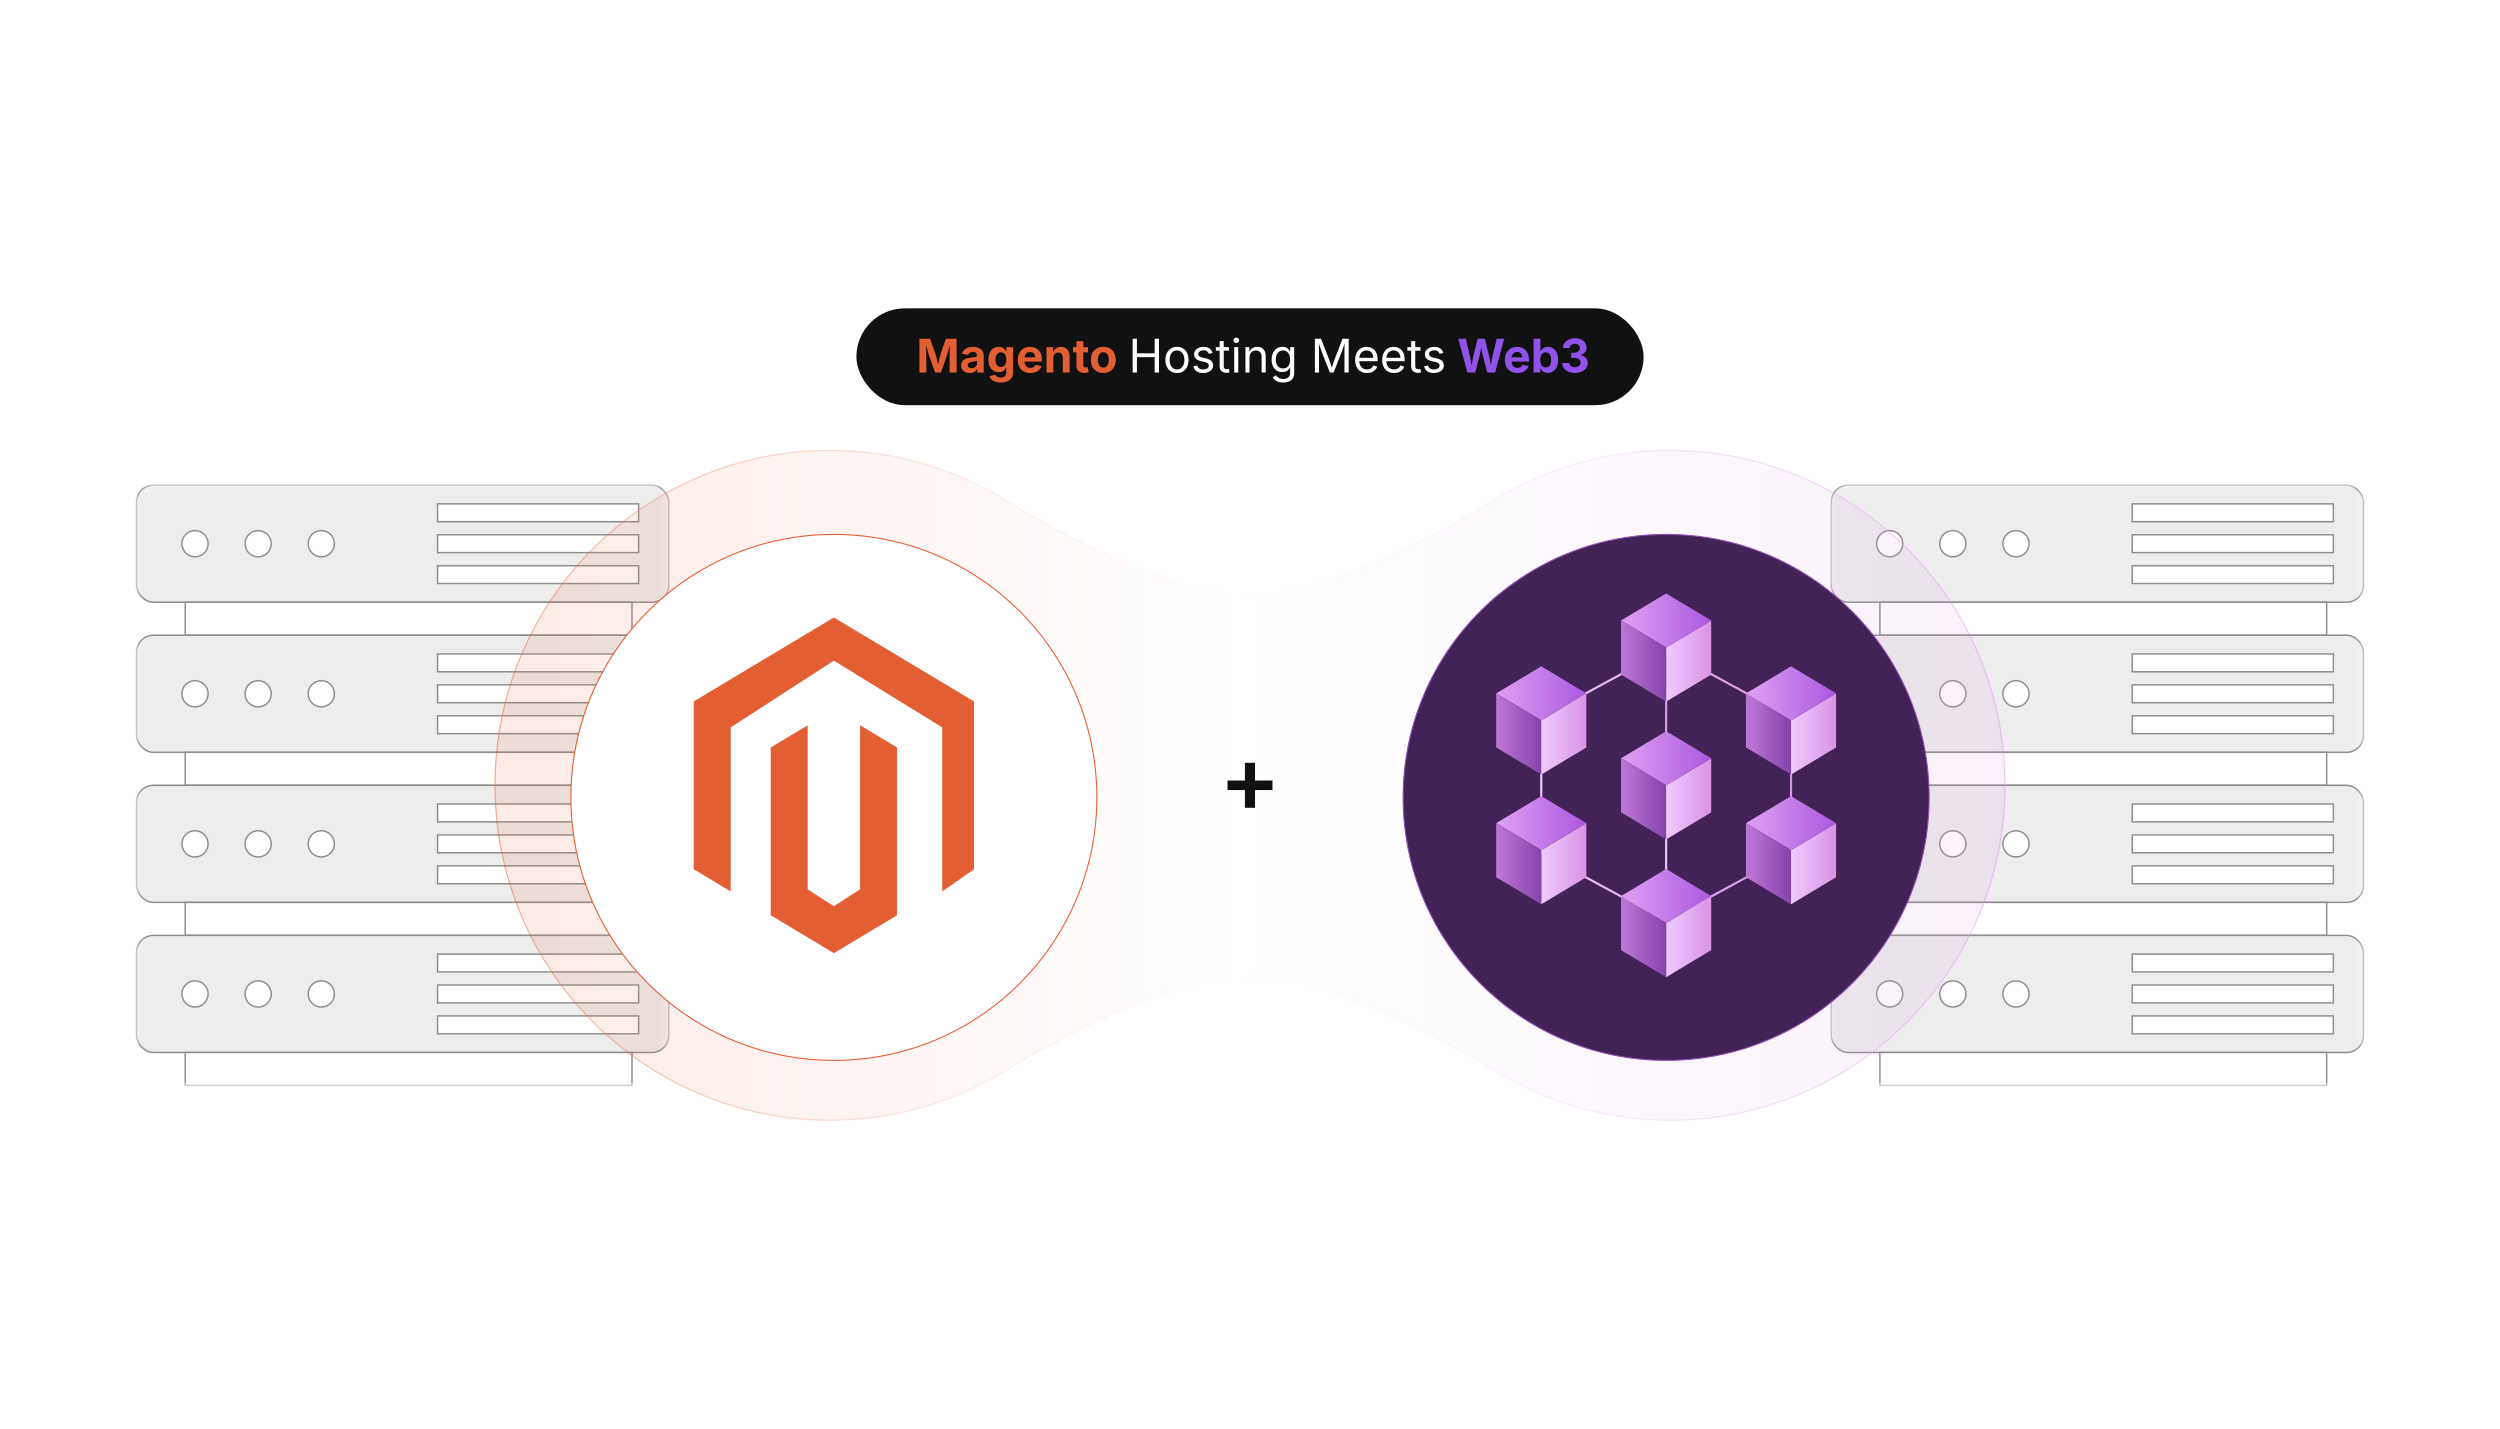 <?xml version="1.0" encoding="UTF-8"?><svg id="Layer_1" xmlns="http://www.w3.org/2000/svg" xmlns:xlink="http://www.w3.org/1999/xlink" viewBox="0 0 350 200"><defs><linearGradient id="linear-gradient" x1="256.366" y1="109.943" x2="330.892" y2="109.943" gradientUnits="userSpaceOnUse"><stop offset="0" stop-color="#111"/><stop offset="1" stop-color="#fff"/></linearGradient><mask id="mask" x="256.261" y="67.817" width="74.734" height="84.252" maskUnits="userSpaceOnUse"><rect x="256.366" y="67.922" width="74.526" height="84.044" fill="url(#linear-gradient)"/></mask><linearGradient id="linear-gradient-2" x1="19.108" y1="109.943" x2="93.634" y2="109.943" gradientUnits="userSpaceOnUse"><stop offset="0" stop-color="#fff"/><stop offset="1" stop-color="#111"/></linearGradient><mask id="mask-1" x="19.004" y="67.817" width="74.734" height="84.252" maskUnits="userSpaceOnUse"><rect x="19.108" y="67.922" width="74.526" height="84.044" fill="url(#linear-gradient-2)"/></mask><linearGradient id="linear-gradient-3" x1="69.302" y1="109.943" x2="280.698" y2="109.943" gradientUnits="userSpaceOnUse"><stop offset="0" stop-color="#e45e34" stop-opacity=".5"/><stop offset=".494" stop-color="#fff" stop-opacity=".5"/><stop offset=".999" stop-color="#db92e6" stop-opacity=".5"/></linearGradient><filter id="drop-shadow-1" x="75.619" y="70.339" width="82.56" height="82.56" filterUnits="userSpaceOnUse"><feOffset dx="0" dy="1.692"/><feGaussianBlur result="blur" stdDeviation="1.354"/><feFlood flood-color="#333" flood-opacity=".09"/><feComposite in2="blur" operator="in"/><feComposite in="SourceGraphic"/></filter><filter id="drop-shadow-2" x="192.259" y="70.339" width="82.08" height="82.56" filterUnits="userSpaceOnUse"><feOffset dx="0" dy="1.692"/><feGaussianBlur result="blur-2" stdDeviation="1.354"/><feFlood flood-color="#333" flood-opacity=".09"/><feComposite in2="blur-2" operator="in"/><feComposite in="SourceGraphic"/></filter><linearGradient id="linear-gradient-4" x1="215.626" y1="109.943" x2="250.893" y2="109.943" gradientUnits="userSpaceOnUse"><stop offset="0" stop-color="#eecbff"/><stop offset=".999" stop-color="#db92e6"/></linearGradient><linearGradient id="linear-gradient-5" x1="233.259" y1="122.758" x2="233.259" y2="97.129" xlink:href="#linear-gradient-4"/><linearGradient id="linear-gradient-6" x1="233.259" y1="131.125" x2="239.569" y2="131.125" xlink:href="#linear-gradient-4"/><linearGradient id="linear-gradient-7" x1="226.95" y1="125.445" x2="239.569" y2="125.445" gradientUnits="userSpaceOnUse"><stop offset=".001" stop-color="#dfa0f3"/><stop offset="1" stop-color="#ac58df"/></linearGradient><linearGradient id="linear-gradient-8" x1="226.95" y1="131.125" x2="233.259" y2="131.125" gradientUnits="userSpaceOnUse"><stop offset=".001" stop-color="#c177d9"/><stop offset="1" stop-color="#8443ab"/></linearGradient><linearGradient id="linear-gradient-9" x1="233.259" y1="111.837" x2="239.569" y2="111.837" xlink:href="#linear-gradient-4"/><linearGradient id="linear-gradient-10" y1="106.156" y2="106.156" xlink:href="#linear-gradient-7"/><linearGradient id="linear-gradient-11" y1="111.837" y2="111.837" xlink:href="#linear-gradient-8"/><linearGradient id="linear-gradient-12" x1="233.259" y1="92.548" x2="239.569" y2="92.548" xlink:href="#linear-gradient-4"/><linearGradient id="linear-gradient-13" y1="86.868" y2="86.868" xlink:href="#linear-gradient-7"/><linearGradient id="linear-gradient-14" y1="92.548" y2="92.548" xlink:href="#linear-gradient-8"/><linearGradient id="linear-gradient-15" x1="215.776" y1="102.754" x2="222.086" y2="102.754" xlink:href="#linear-gradient-4"/><linearGradient id="linear-gradient-16" x1="209.467" y1="97.073" x2="222.086" y2="97.073" xlink:href="#linear-gradient-7"/><linearGradient id="linear-gradient-17" x1="209.467" y1="102.754" x2="215.776" y2="102.754" xlink:href="#linear-gradient-8"/><linearGradient id="linear-gradient-18" x1="215.776" y1="120.92" x2="222.086" y2="120.92" xlink:href="#linear-gradient-4"/><linearGradient id="linear-gradient-19" x1="209.467" y1="115.239" x2="222.086" y2="115.239" xlink:href="#linear-gradient-7"/><linearGradient id="linear-gradient-20" x1="209.467" y1="120.92" x2="215.776" y2="120.92" xlink:href="#linear-gradient-8"/><linearGradient id="linear-gradient-21" x1="250.742" y1="102.754" x2="257.051" y2="102.754" xlink:href="#linear-gradient-4"/><linearGradient id="linear-gradient-22" x1="244.433" y1="97.073" x2="257.051" y2="97.073" xlink:href="#linear-gradient-7"/><linearGradient id="linear-gradient-23" x1="244.433" y1="102.754" x2="250.742" y2="102.754" xlink:href="#linear-gradient-8"/><linearGradient id="linear-gradient-24" x1="250.742" y1="120.92" x2="257.051" y2="120.92" xlink:href="#linear-gradient-4"/><linearGradient id="linear-gradient-25" x1="244.433" y1="115.239" x2="257.051" y2="115.239" xlink:href="#linear-gradient-7"/><linearGradient id="linear-gradient-26" x1="244.433" y1="120.92" x2="250.742" y2="120.92" xlink:href="#linear-gradient-8"/><linearGradient id="linear-gradient-27" x1="69.217" y1="109.943" x2="280.783" y2="109.943" gradientUnits="userSpaceOnUse"><stop offset="0" stop-color="#e45e34"/><stop offset=".494" stop-color="#fff" stop-opacity=".5"/><stop offset=".999" stop-color="#db92e6"/></linearGradient></defs><g mask="url(#mask)"><rect x="256.366" y="67.922" width="74.526" height="16.395" rx="2.378" ry="2.378" transform="translate(587.257 152.238) rotate(180)" fill="#ededed" stroke="#8e8e8e" stroke-miterlimit="10" stroke-width=".208"/><rect x="298.514" y="70.54" width="28.154" height="2.496" transform="translate(625.182 143.577) rotate(-180)" fill="#fff" stroke="#8e8e8e" stroke-miterlimit="10" stroke-width=".208"/><rect x="298.514" y="74.871" width="28.154" height="2.496" transform="translate(625.182 152.238) rotate(-180)" fill="#fff" stroke="#8e8e8e" stroke-miterlimit="10" stroke-width=".208"/><rect x="298.514" y="79.202" width="28.154" height="2.496" transform="translate(625.182 160.899) rotate(-180)" fill="#fff" stroke="#8e8e8e" stroke-miterlimit="10" stroke-width=".208"/><circle cx="282.238" cy="76.119" r="1.835" fill="#fff" stroke="#8e8e8e" stroke-miterlimit="10" stroke-width=".208"/><circle cx="273.398" cy="76.119" r="1.835" fill="#fff" stroke="#8e8e8e" stroke-miterlimit="10" stroke-width=".208"/><circle cx="264.558" cy="76.119" r="1.835" fill="#fff" stroke="#8e8e8e" stroke-miterlimit="10" stroke-width=".208"/><rect x="263.187" y="84.316" width="62.547" height="4.616" fill="#fff" stroke="#8e8e8e" stroke-miterlimit="10" stroke-width=".208"/><rect x="256.366" y="88.932" width="74.526" height="16.395" rx="2.378" ry="2.378" transform="translate(587.257 194.26) rotate(180)" fill="#ededed" stroke="#8e8e8e" stroke-miterlimit="10" stroke-width=".208"/><rect x="298.514" y="91.551" width="28.154" height="2.496" transform="translate(625.182 185.598) rotate(-180)" fill="#fff" stroke="#8e8e8e" stroke-miterlimit="10" stroke-width=".208"/><rect x="298.514" y="95.882" width="28.154" height="2.496" transform="translate(625.182 194.26) rotate(-180)" fill="#fff" stroke="#8e8e8e" stroke-miterlimit="10" stroke-width=".208"/><rect x="298.514" y="100.212" width="28.154" height="2.496" transform="translate(625.182 202.921) rotate(-180)" fill="#fff" stroke="#8e8e8e" stroke-miterlimit="10" stroke-width=".208"/><circle cx="282.238" cy="97.13" r="1.835" fill="#fff" stroke="#8e8e8e" stroke-miterlimit="10" stroke-width=".208"/><circle cx="273.398" cy="97.13" r="1.835" fill="#fff" stroke="#8e8e8e" stroke-miterlimit="10" stroke-width=".208"/><circle cx="264.558" cy="97.13" r="1.835" fill="#fff" stroke="#8e8e8e" stroke-miterlimit="10" stroke-width=".208"/><rect x="263.187" y="105.327" width="62.547" height="4.616" fill="#fff" stroke="#8e8e8e" stroke-miterlimit="10" stroke-width=".208"/><rect x="256.366" y="109.943" width="74.526" height="16.395" rx="2.378" ry="2.378" transform="translate(587.257 236.281) rotate(180)" fill="#ededed" stroke="#8e8e8e" stroke-miterlimit="10" stroke-width=".208"/><rect x="298.514" y="112.562" width="28.154" height="2.496" transform="translate(625.182 227.62) rotate(-180)" fill="#fff" stroke="#8e8e8e" stroke-miterlimit="10" stroke-width=".208"/><rect x="298.514" y="116.893" width="28.154" height="2.496" transform="translate(625.182 236.281) rotate(-180)" fill="#fff" stroke="#8e8e8e" stroke-miterlimit="10" stroke-width=".208"/><rect x="298.514" y="121.223" width="28.154" height="2.496" transform="translate(625.182 244.943) rotate(-180)" fill="#fff" stroke="#8e8e8e" stroke-miterlimit="10" stroke-width=".208"/><circle cx="282.238" cy="118.141" r="1.835" fill="#fff" stroke="#8e8e8e" stroke-miterlimit="10" stroke-width=".208"/><circle cx="273.398" cy="118.141" r="1.835" fill="#fff" stroke="#8e8e8e" stroke-miterlimit="10" stroke-width=".208"/><circle cx="264.558" cy="118.141" r="1.835" fill="#fff" stroke="#8e8e8e" stroke-miterlimit="10" stroke-width=".208"/><rect x="263.187" y="126.338" width="62.547" height="4.616" fill="#fff" stroke="#8e8e8e" stroke-miterlimit="10" stroke-width=".208"/><rect x="256.366" y="130.954" width="74.526" height="16.395" rx="2.378" ry="2.378" transform="translate(587.257 278.303) rotate(180)" fill="#ededed" stroke="#8e8e8e" stroke-miterlimit="10" stroke-width=".208"/><rect x="298.514" y="133.573" width="28.154" height="2.496" transform="translate(625.182 269.642) rotate(-180)" fill="#fff" stroke="#8e8e8e" stroke-miterlimit="10" stroke-width=".208"/><rect x="298.514" y="137.904" width="28.154" height="2.496" transform="translate(625.182 278.303) rotate(-180)" fill="#fff" stroke="#8e8e8e" stroke-miterlimit="10" stroke-width=".208"/><rect x="298.514" y="142.234" width="28.154" height="2.496" transform="translate(625.182 286.964) rotate(-180)" fill="#fff" stroke="#8e8e8e" stroke-miterlimit="10" stroke-width=".208"/><circle cx="282.238" cy="139.152" r="1.835" fill="#fff" stroke="#8e8e8e" stroke-miterlimit="10" stroke-width=".208"/><circle cx="273.398" cy="139.152" r="1.835" fill="#fff" stroke="#8e8e8e" stroke-miterlimit="10" stroke-width=".208"/><circle cx="264.558" cy="139.152" r="1.835" fill="#fff" stroke="#8e8e8e" stroke-miterlimit="10" stroke-width=".208"/><rect x="263.187" y="147.349" width="62.547" height="4.616" fill="#fff" stroke="#8e8e8e" stroke-miterlimit="10" stroke-width=".208"/></g><g mask="url(#mask-1)"><rect x="19.108" y="67.922" width="74.526" height="16.395" rx="2.378" ry="2.378" transform="translate(112.743 152.238) rotate(180)" fill="#ededed" stroke="#8e8e8e" stroke-miterlimit="10" stroke-width=".208"/><rect x="61.257" y="70.54" width="28.154" height="2.496" transform="translate(150.668 143.577) rotate(-180)" fill="#fff" stroke="#8e8e8e" stroke-miterlimit="10" stroke-width=".208"/><rect x="61.257" y="74.871" width="28.154" height="2.496" transform="translate(150.668 152.238) rotate(-180)" fill="#fff" stroke="#8e8e8e" stroke-miterlimit="10" stroke-width=".208"/><rect x="61.257" y="79.202" width="28.154" height="2.496" transform="translate(150.668 160.899) rotate(-180)" fill="#fff" stroke="#8e8e8e" stroke-miterlimit="10" stroke-width=".208"/><circle cx="44.981" cy="76.119" r="1.835" fill="#fff" stroke="#8e8e8e" stroke-miterlimit="10" stroke-width=".208"/><circle cx="36.141" cy="76.119" r="1.835" fill="#fff" stroke="#8e8e8e" stroke-miterlimit="10" stroke-width=".208"/><circle cx="27.301" cy="76.119" r="1.835" fill="#fff" stroke="#8e8e8e" stroke-miterlimit="10" stroke-width=".208"/><rect x="25.93" y="84.316" width="62.547" height="4.616" fill="#fff" stroke="#8e8e8e" stroke-miterlimit="10" stroke-width=".208"/><rect x="19.108" y="88.932" width="74.526" height="16.395" rx="2.378" ry="2.378" transform="translate(112.743 194.26) rotate(180)" fill="#ededed" stroke="#8e8e8e" stroke-miterlimit="10" stroke-width=".208"/><rect x="61.257" y="91.551" width="28.154" height="2.496" transform="translate(150.668 185.598) rotate(-180)" fill="#fff" stroke="#8e8e8e" stroke-miterlimit="10" stroke-width=".208"/><rect x="61.257" y="95.882" width="28.154" height="2.496" transform="translate(150.668 194.26) rotate(-180)" fill="#fff" stroke="#8e8e8e" stroke-miterlimit="10" stroke-width=".208"/><rect x="61.257" y="100.212" width="28.154" height="2.496" transform="translate(150.668 202.921) rotate(-180)" fill="#fff" stroke="#8e8e8e" stroke-miterlimit="10" stroke-width=".208"/><circle cx="44.981" cy="97.13" r="1.835" fill="#fff" stroke="#8e8e8e" stroke-miterlimit="10" stroke-width=".208"/><circle cx="36.141" cy="97.13" r="1.835" fill="#fff" stroke="#8e8e8e" stroke-miterlimit="10" stroke-width=".208"/><circle cx="27.301" cy="97.13" r="1.835" fill="#fff" stroke="#8e8e8e" stroke-miterlimit="10" stroke-width=".208"/><rect x="25.93" y="105.327" width="62.547" height="4.616" fill="#fff" stroke="#8e8e8e" stroke-miterlimit="10" stroke-width=".208"/><rect x="19.108" y="109.943" width="74.526" height="16.395" rx="2.378" ry="2.378" transform="translate(112.743 236.281) rotate(180)" fill="#ededed" stroke="#8e8e8e" stroke-miterlimit="10" stroke-width=".208"/><rect x="61.257" y="112.562" width="28.154" height="2.496" transform="translate(150.668 227.62) rotate(-180)" fill="#fff" stroke="#8e8e8e" stroke-miterlimit="10" stroke-width=".208"/><rect x="61.257" y="116.893" width="28.154" height="2.496" transform="translate(150.668 236.281) rotate(-180)" fill="#fff" stroke="#8e8e8e" stroke-miterlimit="10" stroke-width=".208"/><rect x="61.257" y="121.223" width="28.154" height="2.496" transform="translate(150.668 244.943) rotate(-180)" fill="#fff" stroke="#8e8e8e" stroke-miterlimit="10" stroke-width=".208"/><circle cx="44.981" cy="118.141" r="1.835" fill="#fff" stroke="#8e8e8e" stroke-miterlimit="10" stroke-width=".208"/><circle cx="36.141" cy="118.141" r="1.835" fill="#fff" stroke="#8e8e8e" stroke-miterlimit="10" stroke-width=".208"/><circle cx="27.301" cy="118.141" r="1.835" fill="#fff" stroke="#8e8e8e" stroke-miterlimit="10" stroke-width=".208"/><rect x="25.93" y="126.338" width="62.547" height="4.616" fill="#fff" stroke="#8e8e8e" stroke-miterlimit="10" stroke-width=".208"/><rect x="19.108" y="130.954" width="74.526" height="16.395" rx="2.378" ry="2.378" transform="translate(112.743 278.303) rotate(180)" fill="#ededed" stroke="#8e8e8e" stroke-miterlimit="10" stroke-width=".208"/><rect x="61.257" y="133.573" width="28.154" height="2.496" transform="translate(150.668 269.642) rotate(-180)" fill="#fff" stroke="#8e8e8e" stroke-miterlimit="10" stroke-width=".208"/><rect x="61.257" y="137.904" width="28.154" height="2.496" transform="translate(150.668 278.303) rotate(-180)" fill="#fff" stroke="#8e8e8e" stroke-miterlimit="10" stroke-width=".208"/><rect x="61.257" y="142.234" width="28.154" height="2.496" transform="translate(150.668 286.964) rotate(-180)" fill="#fff" stroke="#8e8e8e" stroke-miterlimit="10" stroke-width=".208"/><circle cx="44.981" cy="139.152" r="1.835" fill="#fff" stroke="#8e8e8e" stroke-miterlimit="10" stroke-width=".208"/><circle cx="36.141" cy="139.152" r="1.835" fill="#fff" stroke="#8e8e8e" stroke-miterlimit="10" stroke-width=".208"/><circle cx="27.301" cy="139.152" r="1.835" fill="#fff" stroke="#8e8e8e" stroke-miterlimit="10" stroke-width=".208"/><rect x="25.93" y="147.349" width="62.547" height="4.616" fill="#fff" stroke="#8e8e8e" stroke-miterlimit="10" stroke-width=".208"/></g><path d="M233.813,63.058h-0c-8.977,0-17.363,2.524-24.491,6.9-6.476,3.976-13.238,7.464-20.34,10.168l-2.805,1.068c-7.199,2.741-15.154,2.741-22.353,0l-2.805-1.068c-7.102-2.704-13.864-6.192-20.34-10.168-7.127-4.376-15.514-6.9-24.491-6.9h-0c-25.894,0-46.886,20.991-46.886,46.886v0c0,25.894,20.991,46.886,46.886,46.886h0c8.947,0,17.307-2.507,24.419-6.857,6.462-3.952,13.208-7.418,20.29-10.105l2.961-1.123c7.178-2.723,15.105-2.723,22.284,0l2.961,1.123c7.082,2.687,13.828,6.153,20.29,10.105,7.112,4.349,15.472,6.857,24.419,6.857h0c25.894,0,46.886-20.991,46.886-46.886v-0c0-25.894-20.991-46.886-46.886-46.886Z" fill="url(#linear-gradient-3)" opacity=".25"/><polygon points="178.147 109.273 175.705 109.273 175.705 106.793 174.289 106.793 174.289 109.273 171.853 109.273 171.853 110.607 174.289 110.607 174.289 113.094 175.705 113.094 175.705 110.607 178.147 110.607 178.147 109.273" fill="#111"/><circle cx="116.741" cy="109.943" r="36.818" fill="#fff" filter="url(#drop-shadow-1)" stroke="#e45e34" stroke-miterlimit="10" stroke-width=".151"/><g id="LOGO"><polygon points="136.36 98.2 136.36 121.7 131.911 124.8 131.911 101.839 116.741 92.486 102.296 101.839 102.296 124.8 97.121 121.7 97.121 98.2 116.741 86.45 136.36 98.2" fill="#e45e34"/><polygon points="125.58 104.642 125.58 128.142 122.001 130.285 116.741 133.437 111.476 130.285 107.901 128.142 107.901 104.642 113.075 101.541 113.075 124.503 116.741 126.874 120.406 124.503 120.406 101.541 125.58 104.642" fill="#e45e34"/></g><circle cx="233.259" cy="109.943" r="36.818" fill="#422357" filter="url(#drop-shadow-2)" stroke="#8e4cb3" stroke-miterlimit="10" stroke-width=".151"/><polygon points="250.742 119.436 250.742 100.451 233.259 90.958 215.777 100.451 215.777 119.436 233.259 128.928 250.742 119.436" fill="none" stroke="url(#linear-gradient-4)" stroke-miterlimit="10" stroke-width=".302"/><line x1="233.259" y1="97.129" x2="233.259" y2="122.758" fill="none" stroke="url(#linear-gradient-5)" stroke-miterlimit="10" stroke-width=".302"/><polygon points="239.569 125.444 239.569 133.019 233.259 136.806 233.259 129.232 233.26 129.232 239.569 125.444" fill="url(#linear-gradient-6)"/><polygon points="239.569 125.444 233.26 129.232 233.259 129.232 233.259 129.231 226.95 125.444 233.259 121.657 239.569 125.444" fill="url(#linear-gradient-7)"/><polygon points="233.259 129.231 233.259 136.806 226.95 133.019 226.95 125.444 233.259 129.231" fill="url(#linear-gradient-8)"/><polygon points="239.569 106.156 239.569 113.73 233.259 117.518 233.259 109.943 233.26 109.943 239.569 106.156" fill="url(#linear-gradient-9)"/><polygon points="239.569 106.156 233.26 109.943 233.259 109.943 233.259 109.943 226.95 106.156 233.259 102.369 239.569 106.156" fill="url(#linear-gradient-10)"/><polygon points="233.259 109.943 233.259 117.518 226.95 113.73 226.95 106.156 233.259 109.943" fill="url(#linear-gradient-11)"/><polygon points="239.569 86.867 239.569 94.442 233.259 98.229 233.259 90.655 233.26 90.655 239.569 86.867" fill="url(#linear-gradient-12)"/><polygon points="239.569 86.867 233.26 90.655 233.259 90.655 233.259 90.654 226.95 86.867 233.259 83.08 239.569 86.867" fill="url(#linear-gradient-13)"/><polygon points="233.259 90.654 233.259 98.229 226.95 94.442 226.95 86.867 233.259 90.654" fill="url(#linear-gradient-14)"/><polygon points="222.086 97.073 222.086 104.647 215.776 108.435 215.776 100.86 215.777 100.86 222.086 97.073" fill="url(#linear-gradient-15)"/><polygon points="222.086 97.073 215.777 100.86 215.776 100.86 215.776 100.859 209.467 97.073 215.776 93.286 222.086 97.073" fill="url(#linear-gradient-16)"/><polygon points="215.776 100.859 215.776 108.435 209.467 104.647 209.467 97.073 215.776 100.859" fill="url(#linear-gradient-17)"/><polygon points="222.086 115.239 222.086 122.813 215.776 126.601 215.776 119.026 215.777 119.026 222.086 115.239" fill="url(#linear-gradient-18)"/><polygon points="222.086 115.239 215.777 119.026 215.776 119.026 215.776 119.026 209.467 115.239 215.776 111.452 222.086 115.239" fill="url(#linear-gradient-19)"/><polygon points="215.776 119.026 215.776 126.601 209.467 122.813 209.467 115.239 215.776 119.026" fill="url(#linear-gradient-20)"/><polygon points="257.051 97.073 257.051 104.647 250.742 108.435 250.742 100.86 250.742 100.86 257.051 97.073" fill="url(#linear-gradient-21)"/><polygon points="257.051 97.073 250.742 100.86 250.742 100.86 250.742 100.859 244.433 97.073 250.742 93.286 257.051 97.073" fill="url(#linear-gradient-22)"/><polygon points="250.742 100.859 250.742 108.435 244.433 104.647 244.433 97.073 250.742 100.859" fill="url(#linear-gradient-23)"/><polygon points="257.051 115.239 257.051 122.813 250.742 126.601 250.742 119.026 250.742 119.026 257.051 115.239" fill="url(#linear-gradient-24)"/><polygon points="257.051 115.239 250.742 119.026 250.742 119.026 250.742 119.026 244.433 115.239 250.742 111.452 257.051 115.239" fill="url(#linear-gradient-25)"/><polygon points="250.742 119.026 250.742 126.601 244.433 122.813 244.433 115.239 250.742 119.026" fill="url(#linear-gradient-26)"/><path d="M233.813,63.058h-0c-8.977,0-17.363,2.524-24.491,6.9-6.476,3.976-13.238,7.464-20.34,10.168l-2.805,1.068c-7.199,2.741-15.154,2.741-22.353,0l-2.805-1.068c-7.102-2.704-13.864-6.192-20.34-10.168-7.127-4.376-15.514-6.9-24.491-6.9h-0c-25.894,0-46.886,20.991-46.886,46.886v0c0,25.894,20.991,46.886,46.886,46.886h0c8.947,0,17.307-2.507,24.419-6.857,6.462-3.952,13.208-7.418,20.29-10.105l2.961-1.123c7.178-2.723,15.105-2.723,22.284,0l2.961,1.123c7.082,2.687,13.828,6.153,20.29,10.105,7.112,4.349,15.472,6.857,24.419,6.857h0c25.894,0,46.886-20.991,46.886-46.886v-0c0-25.894-20.991-46.886-46.886-46.886Z" fill="none" opacity=".49" stroke="url(#linear-gradient-27)" stroke-miterlimit="10" stroke-width=".169"/><rect x="119.896" y="43.171" width="110.209" height="13.554" rx="6.777" ry="6.777" fill="#111"/><path d="M128.723,52.15v-4.73h1.485l.768,2.171c.032.102.068.233.11.394.041.161.083.334.125.521.042.187.082.367.119.543s.067.328.091.457h-.188c.023-.127.053-.278.09-.452.037-.175.077-.355.119-.542.042-.186.084-.36.125-.523.041-.163.078-.295.109-.397l.755-2.171h1.492v4.73h-.975v-2.229c0-.104.001-.232.005-.387.003-.154.007-.321.013-.5.005-.179.01-.358.014-.54.004-.181.007-.352.01-.513h.06c-.04.176-.084.357-.133.544-.049.188-.098.369-.147.544-.05.176-.097.337-.142.484-.044.147-.083.27-.114.367l-.784,2.229h-.816l-.797-2.229c-.032-.097-.07-.218-.114-.363s-.091-.305-.141-.481-.1-.357-.151-.544c-.051-.187-.099-.371-.143-.551h.073c.002.152.005.318.009.499.004.18.009.36.015.541.005.181.009.349.013.505.003.155.004.287.004.395v2.229h-.961Z" fill="#e45e34"/><path d="M135.748,52.22c-.224,0-.426-.04-.604-.119-.179-.079-.319-.198-.422-.355-.103-.158-.154-.354-.154-.589,0-.197.037-.362.109-.495.073-.133.173-.24.298-.321.126-.08.269-.142.429-.184.16-.042.328-.072.503-.089.205-.021.371-.041.497-.059s.218-.046.276-.085c.058-.04.087-.097.087-.173v-.016c0-.102-.021-.188-.063-.257-.042-.07-.105-.123-.189-.16-.083-.037-.185-.056-.303-.056-.123,0-.23.019-.321.056s-.165.086-.222.147-.1.13-.127.207l-.873-.143c.062-.208.163-.383.305-.527.142-.144.318-.254.529-.33.21-.076.448-.114.712-.114.19,0,.375.022.556.068.18.045.341.116.484.211.143.095.256.22.34.373s.125.337.125.551v2.39h-.902v-.492h-.032c-.057.11-.133.207-.229.291s-.21.15-.344.198c-.134.049-.29.073-.465.073ZM136.018,51.55c.15,0,.282-.029.395-.089.113-.059.202-.14.265-.241s.095-.215.095-.339v-.384c-.027.021-.07.04-.127.057s-.121.032-.19.044-.139.024-.206.035c-.068.01-.128.019-.181.025-.116.017-.219.044-.308.083s-.157.088-.206.15c-.049.062-.073.143-.073.24,0,.091.023.168.07.23.047.062.11.11.19.142.081.032.173.047.276.047Z" fill="#e45e34"/><path d="M140.109,53.553c-.296,0-.554-.038-.774-.112-.22-.075-.399-.179-.537-.31-.138-.131-.233-.281-.286-.448l.819-.229c.03.065.076.13.138.192.062.062.146.114.25.154.104.04.231.06.384.06.243,0,.435-.056.573-.167.138-.111.208-.284.208-.519v-.654h-.073c-.042.095-.104.187-.184.276-.081.089-.186.162-.316.218s-.292.084-.484.084c-.267,0-.509-.062-.727-.188-.218-.125-.392-.315-.522-.571-.13-.256-.195-.58-.195-.971,0-.4.066-.734.198-1.003.132-.269.308-.471.527-.606s.46-.203.722-.203c.199,0,.366.033.501.1.136.066.245.15.329.25s.146.197.189.291h.041v-.597h.937v3.52c0,.32-.073.585-.221.797-.147.212-.35.371-.608.476-.258.106-.554.159-.889.159ZM140.125,51.376c.163,0,.301-.041.414-.121.113-.081.199-.196.259-.348.059-.151.089-.333.089-.544,0-.209-.03-.393-.089-.549-.06-.156-.146-.278-.259-.365-.113-.087-.251-.13-.414-.13-.167,0-.308.045-.421.135-.113.09-.199.213-.257.37-.059.157-.087.336-.087.54,0,.208.029.387.087.538.058.151.144.268.259.351.114.083.254.124.419.124Z" fill="#e45e34"/><path d="M144.242,52.22c-.362,0-.674-.074-.937-.222-.262-.148-.464-.359-.604-.632s-.211-.597-.211-.971c0-.366.07-.687.209-.962.14-.275.337-.49.593-.645.256-.154.557-.231.902-.231.232,0,.45.037.65.111.201.074.378.186.53.335.152.149.271.336.357.561.086.224.129.489.129.793v.267h-2.981v-.597h2.514l-.444.159c0-.184-.028-.345-.084-.481-.056-.137-.14-.242-.251-.317s-.248-.113-.411-.113c-.165,0-.305.038-.42.114-.116.076-.203.179-.262.31-.059.13-.089.279-.089.446v.422c0,.205.035.378.104.518.068.14.165.244.289.314.124.07.269.105.434.105.112,0,.213-.016.305-.048.091-.032.168-.079.233-.141.064-.062.114-.139.147-.23l.863.162c-.057.195-.157.366-.298.513s-.319.261-.532.341c-.212.081-.458.121-.735.121Z" fill="#e45e34"/><path d="M147.464,50.097v2.054h-.952v-3.549h.898l.016.886h-.057c.093-.296.234-.525.424-.688.189-.162.435-.243.735-.243.246,0,.46.053.643.16s.325.26.425.46c.101.2.151.438.151.716v2.257h-.953v-2.092c0-.22-.057-.393-.169-.518-.113-.125-.271-.187-.472-.187-.133,0-.252.029-.357.087-.105.059-.187.143-.245.252-.058.11-.087.245-.087.403Z" fill="#e45e34"/><path d="M152.321,48.602v.727h-2.104v-.727h2.104ZM150.705,47.757h.952v3.355c0,.112.025.195.075.249.05.054.133.081.25.081.036,0,.086-.004.152-.014.065-.009.115-.019.149-.027l.137.714c-.106.032-.211.054-.316.067-.105.013-.205.019-.3.019-.356,0-.628-.087-.816-.26-.188-.173-.283-.422-.283-.746v-3.438Z" fill="#e45e34"/><path d="M154.464,52.22c-.355,0-.664-.077-.924-.23s-.461-.367-.602-.642c-.141-.274-.211-.593-.211-.957,0-.368.07-.689.211-.963.141-.274.341-.488.602-.641s.568-.23.924-.23c.357,0,.666.077.925.23s.459.367.6.641c.141.274.211.595.211.963,0,.364-.07.683-.211.957-.141.274-.34.488-.6.642s-.568.23-.925.23ZM154.464,51.471c.169,0,.311-.047.425-.142.114-.094.2-.223.257-.387.057-.164.086-.349.086-.554,0-.209-.029-.396-.086-.559s-.143-.291-.257-.384-.256-.14-.425-.14c-.169,0-.311.046-.424.14s-.199.221-.256.384-.085.349-.085.559c0,.205.028.39.085.554.057.164.143.293.256.387.113.094.254.142.424.142Z" fill="#e45e34"/><path d="M158.568,52.15v-4.73h.603v2.044h2.482v-2.044h.603v4.73h-.603v-2.152h-2.482v2.152h-.603Z" fill="#fff"/><path d="M164.774,52.227c-.322,0-.604-.076-.846-.229-.243-.152-.432-.366-.567-.641-.135-.275-.203-.595-.203-.959,0-.37.068-.693.203-.97.135-.276.324-.49.567-.643.242-.152.524-.229.846-.229.324,0,.607.076.851.229.244.152.433.367.568.643.135.276.203.6.203.97,0,.364-.068.684-.203.959-.135.275-.325.489-.568.641-.243.152-.527.229-.851.229ZM164.774,51.715c.239,0,.436-.061.59-.184.155-.123.269-.284.343-.484.074-.2.111-.417.111-.649,0-.235-.037-.453-.111-.655-.074-.202-.188-.365-.343-.489-.154-.124-.351-.186-.59-.186-.237,0-.432.062-.584.186-.152.124-.266.286-.34.487-.074.201-.111.42-.111.657,0,.233.037.449.111.649.074.2.188.361.34.484.152.123.347.184.584.184Z" fill="#fff"/><path d="M168.434,52.227c-.244,0-.46-.036-.649-.106s-.346-.176-.468-.316-.205-.311-.248-.514l.543-.13c.051.194.146.337.287.428.141.091.317.137.529.137.248,0,.445-.053.592-.159s.221-.232.221-.378c0-.123-.043-.225-.128-.306-.086-.082-.217-.143-.392-.183l-.591-.14c-.321-.076-.561-.194-.717-.354s-.235-.364-.235-.614c0-.203.057-.382.171-.538.114-.155.271-.277.468-.365s.423-.132.675-.132c.243,0,.45.037.621.109.17.073.309.174.416.302s.187.275.24.443l-.518.133c-.048-.127-.129-.243-.243-.346s-.284-.156-.513-.156c-.211,0-.388.049-.528.146-.141.097-.211.22-.211.368,0,.131.048.236.143.316.095.079.247.143.454.192l.536.127c.322.076.56.194.714.354s.232.361.232.604c0,.208-.059.392-.176.554-.118.162-.282.289-.492.382s-.455.14-.731.14Z" fill="#fff"/><path d="M172.056,48.602v.489h-1.835v-.489h1.835ZM170.754,47.757h.571v3.473c0,.159.032.274.097.348.064.073.172.109.322.109.036,0,.082-.004.138-.013s.107-.017.154-.025l.117.482c-.059.021-.126.037-.202.048-.075.01-.149.016-.224.016-.307,0-.546-.081-.717-.243-.171-.162-.257-.388-.257-.678v-3.517Z" fill="#fff"/><path d="M173.075,48.021c-.108,0-.201-.037-.279-.111-.079-.074-.118-.163-.118-.267,0-.106.039-.195.118-.269.078-.073.171-.109.279-.109.11,0,.204.037.282.109.079.073.118.163.118.269,0,.104-.039.192-.118.267-.078.074-.172.111-.282.111ZM172.786,52.15v-3.549h.571v3.549h-.571Z" fill="#fff"/><path d="M174.932,50.023v2.127h-.571v-3.549h.549l.003.86h-.079c.108-.328.262-.561.462-.699.2-.137.434-.206.703-.206.239,0,.449.049.628.147.18.099.32.247.42.444.102.198.152.447.152.748v2.254h-.572v-2.206c0-.273-.071-.487-.215-.641-.143-.155-.338-.232-.585-.232-.169,0-.322.037-.458.111-.135.074-.242.182-.32.324-.079.142-.118.314-.118.517Z" fill="#fff"/><path d="M179.639,53.553c-.263,0-.489-.033-.681-.1-.191-.067-.351-.155-.478-.265-.127-.11-.228-.229-.302-.359l.463-.298c.051.068.114.143.189.226s.177.153.305.211.296.087.503.087c.283,0,.517-.068.7-.203.183-.136.274-.349.274-.641v-.711h-.054c-.04.068-.097.148-.17.241-.073.093-.178.175-.314.246s-.319.106-.548.106c-.283,0-.538-.067-.765-.202s-.405-.331-.536-.589c-.132-.258-.197-.572-.197-.943,0-.366.064-.684.193-.954.129-.27.308-.479.535-.627s.488-.222.782-.222c.229,0,.411.038.548.113s.242.161.315.258c.074.098.132.178.172.242h.054v-.568h.556v3.641c0,.305-.068.554-.206.748-.138.193-.323.336-.558.427-.233.091-.494.136-.782.136ZM179.623,51.585c.216,0,.397-.049.546-.147.148-.099.26-.24.336-.426.076-.185.114-.407.114-.665,0-.251-.037-.473-.112-.665-.075-.191-.187-.341-.335-.451-.148-.109-.331-.164-.549-.164-.225,0-.412.058-.562.173-.149.115-.263.269-.338.462-.075.192-.112.407-.112.644,0,.244.038.458.114.645.076.187.189.332.34.437s.336.157.559.157Z" fill="#fff"/><path d="M184.086,52.15v-4.73h.857l1.165,2.984c.027.07.059.157.094.262.034.104.071.218.11.341.039.123.077.245.113.366.036.122.067.235.095.338h-.133c.029-.097.062-.206.098-.325.036-.12.074-.242.113-.365.039-.124.076-.24.112-.348s.068-.198.096-.27l1.148-2.984h.86v4.73h-.593v-2.701c0-.098,0-.208.001-.333s.003-.256.007-.394c.003-.138.006-.277.009-.419.004-.142.006-.279.009-.413h.051c-.045.146-.092.294-.142.446s-.099.297-.146.438c-.047.141-.092.27-.135.386-.042.116-.078.213-.107.289l-1.058,2.701h-.523l-1.073-2.701c-.029-.074-.064-.168-.104-.281s-.084-.239-.132-.377-.097-.285-.147-.438c-.051-.154-.103-.308-.155-.462h.057c.004.118.008.247.012.384.003.138.006.277.008.417s.004.276.006.406c.002.13.003.247.003.351v2.701h-.574Z" fill="#fff"/><path d="M191.381,52.227c-.343,0-.639-.076-.887-.229-.249-.152-.44-.365-.575-.638-.134-.273-.201-.591-.201-.956,0-.364.065-.685.197-.961.131-.277.316-.494.557-.651s.521-.235.843-.235c.188,0,.374.031.558.094.183.062.349.163.498.301s.269.321.357.548c.089.226.133.503.133.832v.238h-2.755v-.482h2.447l-.267.178c0-.232-.037-.439-.109-.621-.073-.181-.182-.322-.326-.425-.144-.103-.322-.154-.536-.154s-.396.052-.549.157c-.152.104-.27.241-.35.409-.08.168-.12.349-.12.542v.32c0,.263.045.485.136.668.092.183.219.322.383.416.164.094.354.141.57.141.14,0,.267-.02.381-.061.114-.04.212-.101.295-.182.082-.082.146-.183.19-.303l.553.152c-.056.178-.148.334-.279.47-.132.135-.294.241-.487.317-.194.076-.413.114-.656.114Z" fill="#fff"/><path d="M195.171,52.227c-.343,0-.639-.076-.887-.229-.249-.152-.44-.365-.575-.638-.134-.273-.201-.591-.201-.956,0-.364.065-.685.197-.961.131-.277.316-.494.557-.651s.521-.235.843-.235c.188,0,.374.031.558.094.183.062.349.163.498.301s.269.321.357.548c.089.226.133.503.133.832v.238h-2.755v-.482h2.447l-.267.178c0-.232-.037-.439-.109-.621-.073-.181-.182-.322-.326-.425-.144-.103-.322-.154-.536-.154s-.396.052-.549.157c-.152.104-.27.241-.35.409-.08.168-.12.349-.12.542v.32c0,.263.045.485.136.668.092.183.219.322.383.416.164.094.354.141.57.141.14,0,.267-.02.381-.061.114-.04.212-.101.295-.182.082-.082.146-.183.19-.303l.553.152c-.056.178-.148.334-.279.47-.132.135-.294.241-.487.317-.194.076-.413.114-.656.114Z" fill="#fff"/><path d="M198.866,48.602v.489h-1.835v-.489h1.835ZM197.564,47.757h.571v3.473c0,.159.032.274.097.348.064.073.172.109.322.109.036,0,.082-.004.139-.013.056-.008.107-.017.153-.025l.118.482c-.06.021-.127.037-.202.048-.075.01-.149.016-.224.016-.307,0-.546-.081-.718-.243-.171-.162-.257-.388-.257-.678v-3.517Z" fill="#fff"/><path d="M200.739,52.227c-.243,0-.46-.036-.649-.106s-.346-.176-.468-.316c-.123-.14-.206-.311-.248-.514l.543-.13c.051.194.146.337.287.428.141.091.317.137.528.137.248,0,.445-.053.592-.159.147-.106.221-.232.221-.378,0-.123-.042-.225-.128-.306s-.217-.143-.393-.183l-.59-.14c-.322-.076-.562-.194-.718-.354s-.234-.364-.234-.614c0-.203.057-.382.171-.538.114-.155.271-.277.469-.365.197-.088.422-.132.674-.132.243,0,.45.037.621.109.17.073.309.174.416.302.106.128.187.275.239.443l-.518.133c-.049-.127-.13-.243-.243-.346-.112-.104-.283-.156-.512-.156-.212,0-.389.049-.529.146-.141.097-.211.22-.211.368,0,.131.048.236.143.316.096.079.247.143.454.192l.537.127c.321.076.56.194.714.354s.231.361.231.604c0,.208-.059.392-.176.554-.117.162-.281.289-.492.382s-.454.14-.731.14Z" fill="#fff"/><path d="M205.427,52.15l-1.27-4.73h1.058l.549,2.327c.045.195.085.402.122.624s.073.443.109.667c.036.224.071.438.105.643h-.172c.038-.205.076-.419.114-.643.038-.223.077-.445.117-.667s.085-.429.134-.624l.577-2.327h1.007l.574,2.327c.049.195.094.402.134.624s.08.443.119.667c.039.224.077.438.115.643h-.178c.036-.205.071-.419.106-.643.035-.223.072-.445.111-.667s.08-.429.122-.624l.549-2.327h1.061l-1.272,4.73h-1.105l-.628-2.419c-.068-.269-.126-.56-.173-.873-.048-.313-.102-.636-.16-.968h.241c-.066.324-.119.64-.161.949-.041.309-.099.606-.173.892l-.625,2.419h-1.108Z" fill="#9052e8"/><path d="M212.434,52.22c-.362,0-.675-.074-.937-.222-.263-.148-.464-.359-.605-.632-.141-.273-.211-.597-.211-.971,0-.366.07-.687.21-.962.14-.275.337-.49.594-.645.256-.154.557-.231.901-.231.232,0,.449.037.65.111.201.074.378.186.53.335.152.149.271.336.357.561.085.224.128.489.128.793v.267h-2.98v-.597h2.515l-.445.159c0-.184-.027-.345-.084-.481-.056-.137-.14-.242-.25-.317-.111-.075-.249-.113-.411-.113-.165,0-.306.038-.421.114s-.203.179-.262.31c-.06.13-.089.279-.089.446v.422c0,.205.034.378.103.518.069.14.165.244.289.314s.269.105.434.105c.112,0,.214-.016.305-.048s.169-.079.233-.141.113-.139.147-.23l.863.162c-.057.195-.156.366-.298.513-.143.147-.319.261-.532.341s-.458.121-.734.121Z" fill="#9052e8"/><path d="M216.69,52.211c-.192,0-.355-.033-.489-.099-.133-.065-.241-.146-.325-.243-.083-.097-.147-.192-.192-.288h-.044v.568h-.937v-4.73h.952v1.778h.028c.045-.093.107-.189.189-.289.081-.099.188-.183.322-.25.133-.068.3-.102.501-.102.263,0,.503.068.721.203s.393.338.522.609.195.608.195,1.013c0,.394-.063.727-.19.998-.127.272-.3.479-.518.619s-.464.211-.736.211ZM216.398,51.446c.165,0,.304-.045.417-.137.113-.091.199-.217.258-.377.058-.161.087-.345.087-.553,0-.207-.029-.39-.087-.549-.059-.159-.144-.284-.256-.375-.112-.091-.252-.137-.419-.137-.163,0-.302.044-.416.132s-.201.21-.261.368c-.059.158-.089.344-.089.56,0,.214.03.401.091.561s.147.284.262.373.252.133.413.133Z" fill="#9052e8"/><path d="M220.486,52.214c-.343,0-.647-.059-.912-.176-.266-.117-.476-.281-.629-.49s-.232-.451-.236-.724h.975c.006.118.045.222.115.309.071.088.167.156.288.205.12.048.255.073.402.073.157,0,.295-.027.413-.081.118-.054.212-.129.279-.227.067-.098.102-.211.102-.34,0-.131-.035-.247-.106-.346-.071-.099-.172-.177-.303-.233-.132-.056-.289-.084-.474-.084h-.438v-.72h.438c.154,0,.29-.027.406-.081.117-.054.208-.128.275-.222.066-.094.1-.205.1-.332,0-.123-.028-.229-.086-.32-.057-.091-.137-.163-.239-.214s-.223-.078-.36-.078-.264.025-.378.074c-.114.05-.206.119-.276.208-.069.089-.105.195-.107.317h-.934c.004-.269.081-.507.23-.714.149-.208.352-.37.607-.486s.544-.175.863-.175c.324,0,.607.06.851.178.244.119.433.278.567.479.134.201.201.424.201.67,0,.265-.082.486-.246.664s-.377.292-.64.343v.035c.229.03.422.094.579.194.158.1.277.227.357.381s.121.33.121.527c0,.267-.077.505-.232.714-.154.209-.367.374-.64.494-.271.12-.583.179-.935.179Z" fill="#9052e8"/></svg>